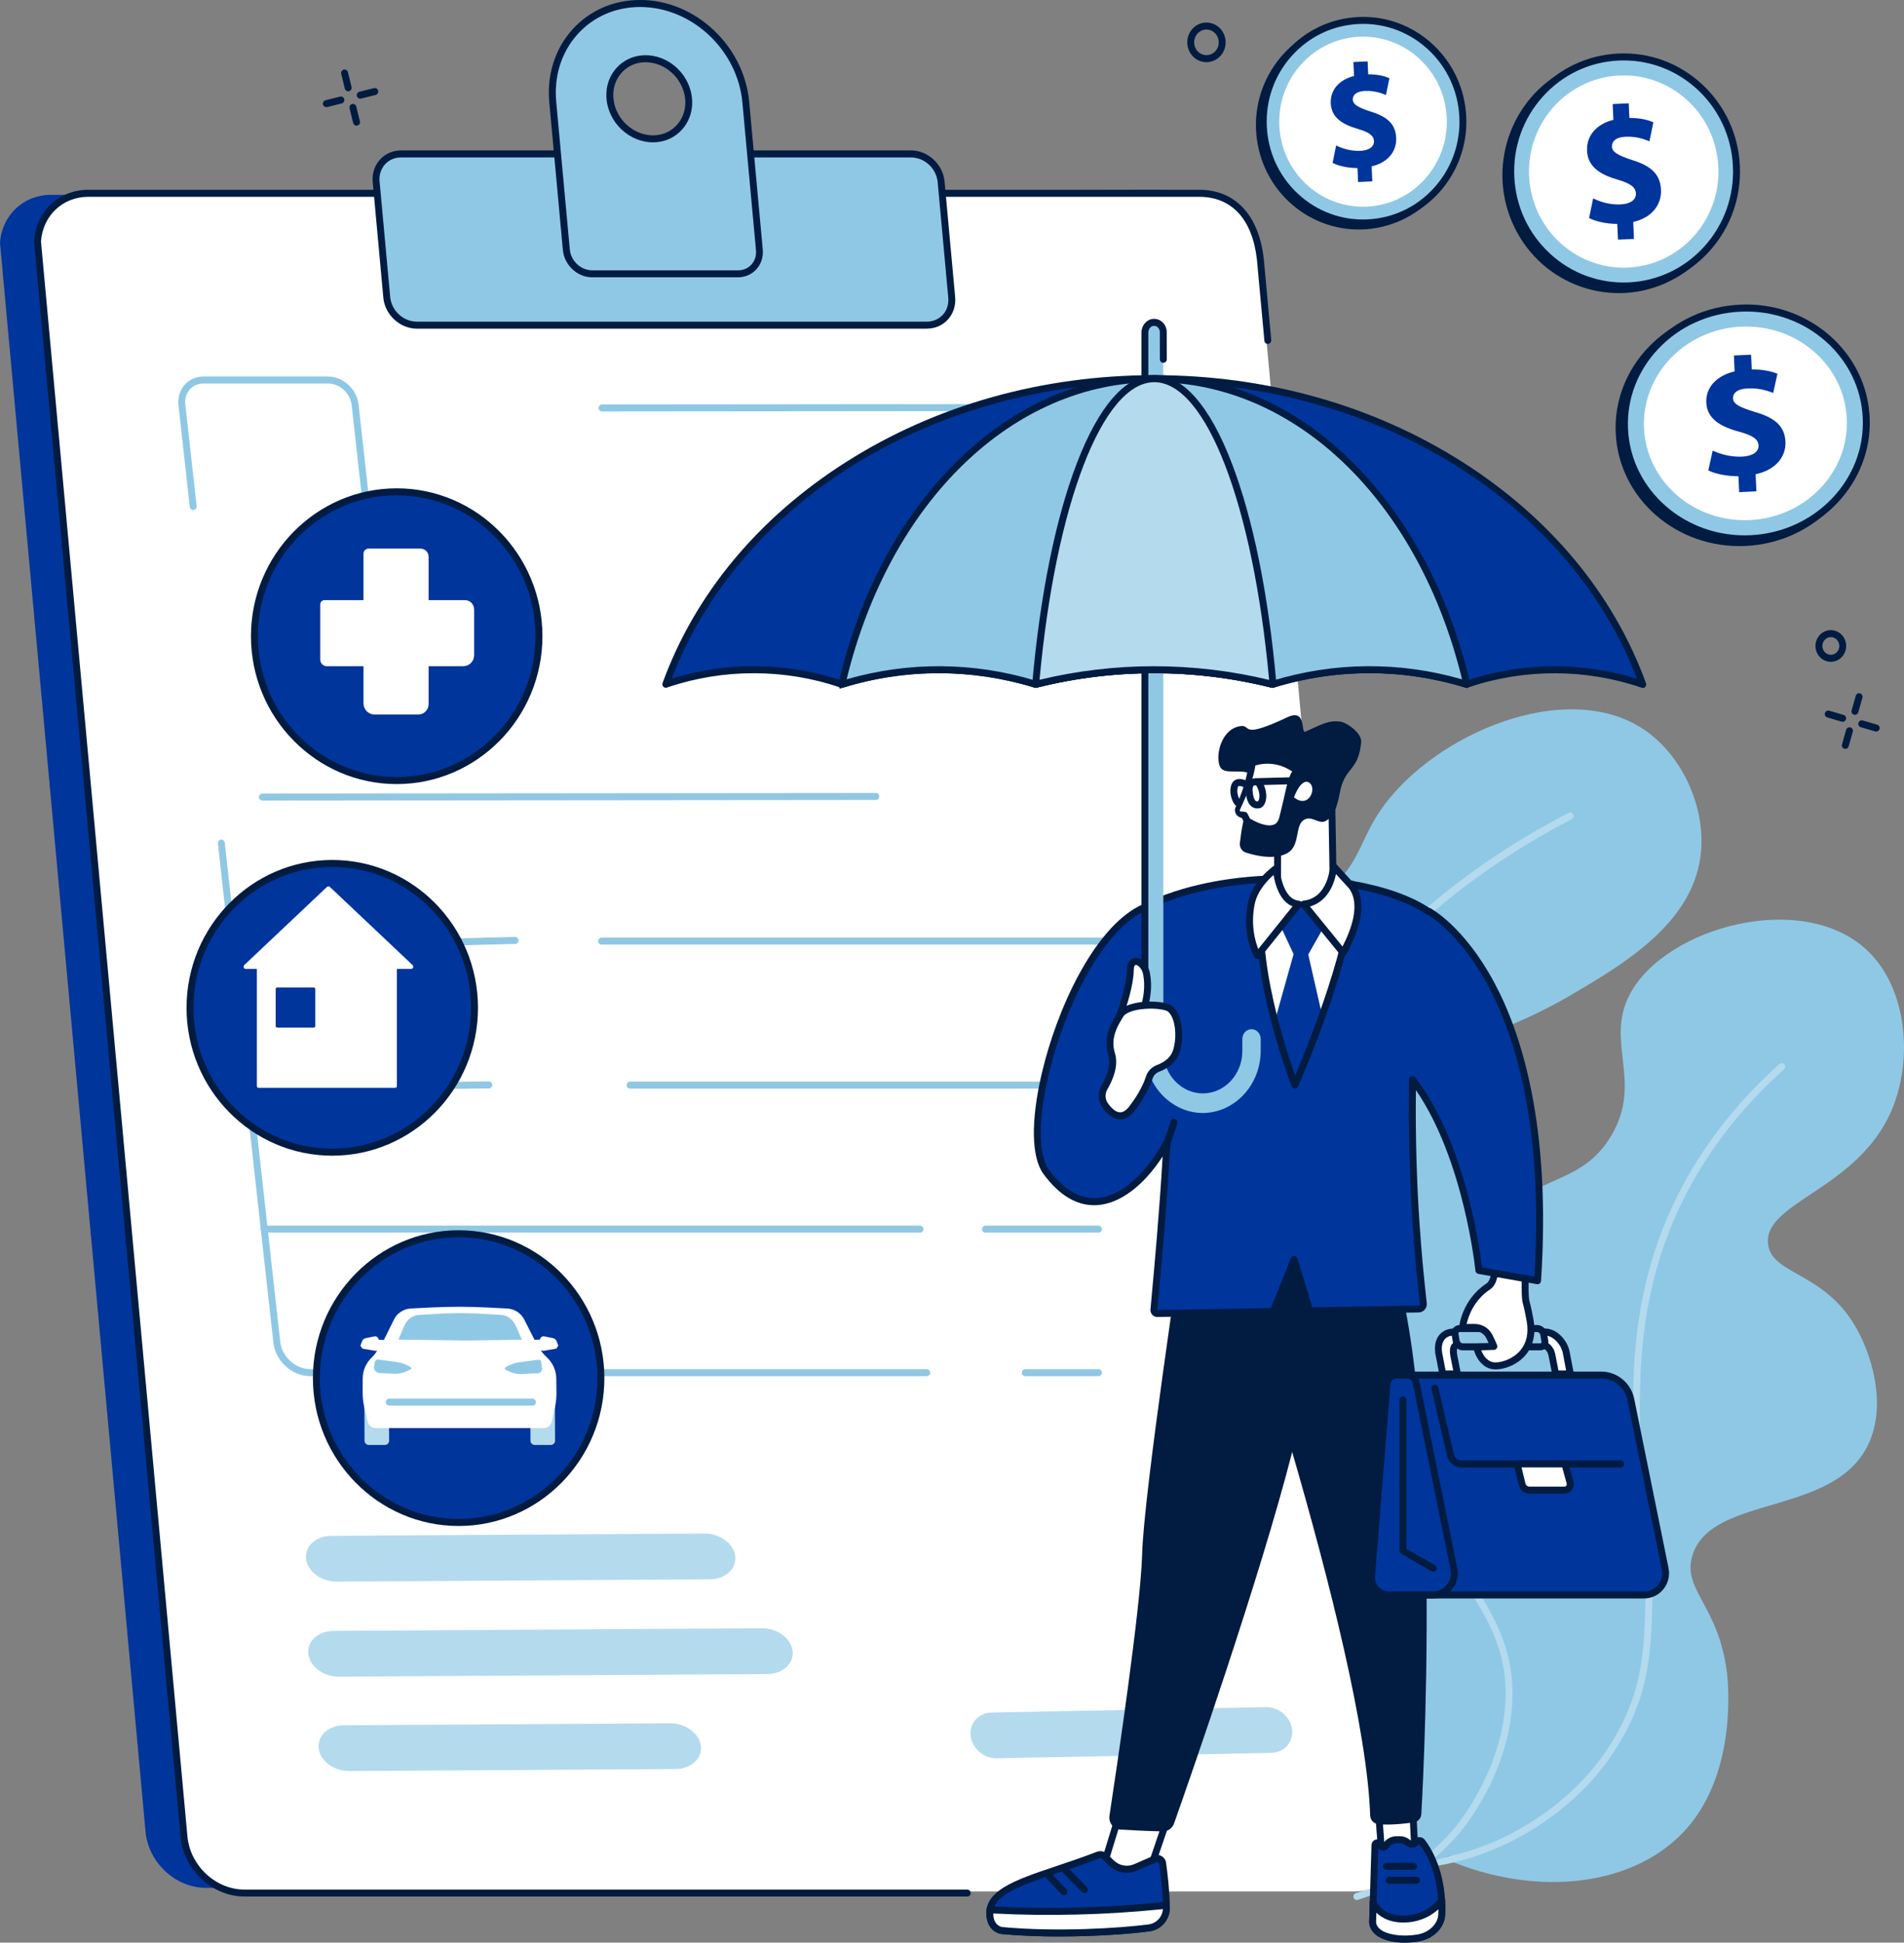 <svg width="198" height="202" viewBox="0 0 198 202" fill="none" xmlns="http://www.w3.org/2000/svg">
<rect x="0" y="0" width="198" height="202" fill="#808080" stroke="none"/>
<g clip-path="url(#clip0_3572_117031)">
<path d="M150.315 193.305C160.035 197.481 170.257 196.07 175.474 190.051C180.732 183.987 179.679 174.663 179.588 173.927C178.698 166.856 174.895 165.324 176.001 161.735C177.973 155.327 190.842 157.765 194.345 150.067C196.212 145.968 194.637 140.716 192.826 137.729C189.489 132.222 184.217 132.526 183.86 129.345C183.37 124.974 193.249 123.702 196.748 115.363C198.917 110.198 198.35 103.003 194.393 99.036C187.785 92.411 173.244 96.309 169.498 103.37C166.865 108.336 170.872 112.42 167.593 118.034C164.383 123.529 159.144 122.009 157.325 126.47C154.655 133.019 164.649 139.451 161.959 146.969C160.389 151.359 156.509 150.487 155.009 154.756C152.544 161.769 161.882 167.344 161.835 176.27C161.811 180.593 159.58 186.411 150.318 193.305H150.315Z" fill="#8FC8E5"/>
<path d="M148.094 194.214C147.915 194.214 147.762 194.081 147.738 193.896C147.714 193.697 147.853 193.515 148.049 193.491C151.833 193.01 155.387 191.781 158.615 189.843C163.251 187.061 166.679 183.406 168.806 178.987C171.018 174.388 171.07 170.427 171.154 163.871C171.214 159.306 170.829 156.737 170.455 154.253C170.087 151.803 169.74 149.489 169.814 145.489C169.876 142.197 169.991 136.065 172.387 129.186C174.792 122.287 179.169 115.877 185.047 110.644C185.196 110.513 185.423 110.528 185.555 110.678C185.686 110.829 185.67 111.059 185.521 111.193C179.737 116.343 175.429 122.649 173.064 129.429C170.704 136.196 170.592 142.25 170.532 145.504C170.458 149.44 170.8 151.725 171.164 154.144C171.542 156.657 171.932 159.255 171.872 163.878C171.786 170.539 171.733 174.56 169.45 179.307C167.26 183.858 163.737 187.614 158.979 190.472C155.664 192.461 152.017 193.721 148.135 194.214C148.121 194.214 148.104 194.217 148.09 194.217L148.094 194.214Z" fill="#B4DAEE"/>
<path d="M147.616 193.824C149.779 193.387 156.27 191.768 160.966 185.726C161.794 184.66 167.724 177.031 165.278 170.365C163.213 164.739 156.995 164.744 156.78 160.827C156.505 155.81 166.58 153.674 166.425 147.676C166.346 144.611 163.634 142.106 162.734 141.275C160.533 139.24 167.638 141.416 163.696 139.267C163.017 138.895 163.103 136.508 163.696 134.41C164.132 132.871 152.611 130.795 155.559 127.796C155.827 127.522 157.675 125.589 157.649 122.886C157.625 120.375 155.995 118.588 154.619 117.121C150.773 113.02 147.398 113.122 147.297 111.626C147.144 109.353 154.875 108.479 163.51 103.385C168.835 100.245 175.879 96.088 176.831 89.097C177.494 84.233 175.098 78.794 171.19 76.023C163.522 70.589 150.435 75.722 144.459 83.058C141.238 87.014 141.898 89.386 137.935 92.788C132.313 97.618 128.416 95.054 124.578 98.973C119.394 104.266 119.501 116.089 124.441 122.779C127.629 127.097 131.619 127.631 131.473 130.258C131.236 134.537 120.569 134.903 119.544 140.335C118.743 144.587 124.374 149.15 125.47 150.039C131.09 154.591 136.52 153.81 136.941 156.248C137.456 159.229 129.393 160.745 128.965 165.344C128.548 169.817 135.599 174.583 141.728 178.726C147.372 182.54 129.498 186.693 129.948 189.772C130.345 192.484 149.497 192.057 147.613 193.822L147.616 193.824Z" fill="#8FC8E5"/>
<path d="M141.099 197.571C140.945 197.571 140.804 197.471 140.756 197.314C140.699 197.122 140.804 196.918 140.993 196.857C143.726 196 147.692 194.174 151.052 190.335C151.253 190.104 155.995 184.614 156.524 177.341C156.976 171.115 154.114 167.118 150.15 161.585C148.231 158.904 146.055 155.868 143.932 152.088C141.149 147.132 132.679 132.055 134.294 118.148C135.23 110.091 139.562 102.464 147.173 95.483C151.574 91.445 157.088 87.654 163.117 84.525C163.294 84.432 163.51 84.505 163.601 84.682C163.692 84.862 163.622 85.081 163.445 85.173C155.573 89.26 137.049 100.665 135.01 118.233C133.423 131.902 141.805 146.823 144.557 151.726C146.661 155.473 148.824 158.493 150.734 161.157C154.633 166.601 157.713 170.902 157.242 177.395C156.703 184.784 152.113 190.223 151.591 190.818C148.121 194.783 144.028 196.668 141.206 197.552C141.17 197.561 141.134 197.569 141.101 197.569L141.099 197.571Z" fill="#B4DAEE"/>
<path d="M21.423 196.304H136.908C140.084 196.304 142.42 193.684 142.123 190.45L127.105 26.663C126.619 22.277 124.314 19.762 120.727 19.762L5.287 20.264C2.432 20.264 0.191 22.382 0 25.262L15.133 190.45C15.43 193.682 18.244 196.304 21.42 196.304H21.423Z" fill="#00359C"/>
<path d="M25.266 196.68H140.768C143.944 196.68 146.28 194.055 145.983 190.818L130.913 26.823C130.427 22.43 128.12 19.934 124.534 19.934H9.03C6.175 19.934 3.937 22.056 3.743 24.943L18.974 190.821C19.271 194.057 22.088 196.682 25.266 196.682V196.68Z" fill="white"/>
<path d="M100.587 197.207H25.427C22.074 197.207 19.091 194.429 18.778 191.015L3.544 25.14C3.544 25.12 3.544 25.101 3.544 25.081C3.75 21.983 6.124 19.734 9.188 19.734H124.69C128.462 19.734 130.917 22.364 131.425 26.949L132.198 35.362C132.217 35.564 132.071 35.741 131.875 35.758C131.678 35.778 131.501 35.63 131.485 35.431L130.712 27.024C130.242 22.796 128.105 20.465 124.69 20.465H9.188C6.522 20.465 4.454 22.415 4.262 25.106L19.491 190.954C19.771 194.004 22.433 196.486 25.424 196.486H100.584C100.783 196.486 100.943 196.648 100.943 196.85C100.943 197.051 100.783 197.214 100.584 197.214L100.587 197.207Z" fill="#021B40"/>
<path d="M43.343 33.81H96.377C97.954 33.81 99.115 32.514 98.969 30.916L97.866 18.898C97.72 17.301 96.32 16.004 94.742 16.004H41.709C40.131 16.004 38.971 17.301 39.117 18.898L40.22 30.916C40.366 32.514 41.766 33.81 43.343 33.81Z" fill="#8FC8E5"/>
<path d="M96.377 34.175H43.343C41.587 34.175 40.026 32.728 39.863 30.951L38.76 18.933C38.679 18.054 38.944 17.229 39.504 16.605C40.062 15.983 40.847 15.641 41.711 15.641H94.745C96.501 15.641 98.062 17.088 98.225 18.865L99.328 30.883C99.409 31.762 99.144 32.587 98.584 33.211C98.026 33.833 97.241 34.175 96.377 34.175ZM41.709 16.369C41.048 16.369 40.455 16.627 40.033 17.095C39.61 17.566 39.411 18.195 39.473 18.865L40.577 30.883C40.706 32.296 41.948 33.447 43.343 33.447H96.377C97.037 33.447 97.631 33.19 98.052 32.721C98.476 32.25 98.675 31.621 98.612 30.951L97.509 18.933C97.38 17.52 96.138 16.369 94.742 16.369H41.709Z" fill="#021B40"/>
<path d="M66.578 0.363C61.023 0.363 56.964 4.953 57.483 10.613L58.895 25.974C59.022 27.355 60.223 28.475 61.578 28.475H76.745C78.099 28.475 79.095 27.355 78.968 25.974L77.558 10.613C77.039 4.953 72.135 0.363 66.58 0.363H66.578ZM68.428 14.401C65.785 14.743 63.328 12.454 63.416 9.729C63.476 7.874 64.809 6.376 66.609 6.14C69.251 5.798 71.709 8.088 71.62 10.809C71.561 12.665 70.228 14.163 68.428 14.399V14.401Z" fill="#8FC8E5"/>
<path d="M76.742 28.836H61.576C60.041 28.836 58.677 27.566 58.534 26.005L57.122 10.644C56.858 7.779 57.71 5.091 59.52 3.075C61.303 1.091 63.809 -0.004 66.573 -0.004C72.288 -0.004 77.371 4.741 77.908 10.576L79.32 25.937C79.391 26.712 79.159 27.442 78.664 27.991C78.176 28.535 77.491 28.834 76.737 28.834L76.742 28.836ZM66.578 0.727C64.017 0.727 61.7 1.735 60.056 3.568C58.383 5.43 57.598 7.919 57.842 10.578L59.254 25.939C59.364 27.137 60.408 28.11 61.58 28.11H76.747C77.297 28.11 77.793 27.894 78.142 27.506C78.499 27.11 78.666 26.578 78.614 26.01L77.202 10.649C76.699 5.18 71.934 0.729 66.58 0.729L66.578 0.727ZM67.903 14.799C66.738 14.799 65.587 14.342 64.675 13.499C63.603 12.509 63.012 11.13 63.057 9.716C63.122 7.691 64.596 6.035 66.563 5.78C67.918 5.603 69.304 6.064 70.362 7.04C71.434 8.031 72.025 9.408 71.979 10.824C71.915 12.849 70.44 14.505 68.475 14.762C68.286 14.787 68.095 14.799 67.903 14.799ZM67.135 6.472C66.975 6.472 66.815 6.482 66.657 6.504C65.041 6.713 63.83 8.075 63.777 9.743C63.739 10.943 64.244 12.118 65.161 12.963C66.065 13.796 67.241 14.192 68.387 14.041C70.002 13.832 71.213 12.47 71.266 10.802C71.304 9.602 70.799 8.427 69.883 7.582C69.105 6.863 68.126 6.475 67.138 6.475L67.135 6.472Z" fill="#021B40"/>
<path d="M96.37 143.098H32.274C30.366 143.098 28.641 141.522 28.425 139.584L22.662 87.714C22.641 87.515 22.782 87.333 22.978 87.311C23.174 87.287 23.354 87.433 23.375 87.632L29.139 139.501C29.313 141.082 30.721 142.369 32.274 142.369H96.37C96.568 142.369 96.729 142.532 96.729 142.733C96.729 142.935 96.568 143.098 96.37 143.098Z" fill="#8FC8E5"/>
<path d="M114.231 143.1H106.62C106.422 143.1 106.261 142.937 106.261 142.735C106.261 142.534 106.422 142.371 106.62 142.371H114.231C114.43 142.371 114.59 142.534 114.59 142.735C114.59 142.937 114.43 143.1 114.231 143.1Z" fill="#8FC8E5"/>
<path d="M27.282 83.244C27.083 83.244 26.923 83.081 26.923 82.879C26.923 82.678 27.083 82.515 27.282 82.515L91.078 82.457C91.277 82.457 91.437 82.62 91.437 82.821C91.437 83.023 91.277 83.186 91.078 83.186L27.282 83.244Z" fill="#8FC8E5"/>
<path d="M62.609 42.783C62.411 42.783 62.251 42.62 62.251 42.419C62.251 42.217 62.411 42.054 62.609 42.054L126.406 41.996C126.605 41.996 126.765 42.159 126.765 42.36C126.765 42.562 126.605 42.725 126.406 42.725L62.609 42.783Z" fill="#8FC8E5"/>
<path d="M123.903 98.225H62.559C62.361 98.225 62.2 98.062 62.2 97.86C62.2 97.659 62.361 97.496 62.559 97.496H123.903C124.101 97.496 124.262 97.659 124.262 97.86C124.262 98.062 124.101 98.225 123.903 98.225Z" fill="#8FC8E5"/>
<path d="M24.22 98.895C24.027 98.895 23.866 98.737 23.861 98.54C23.857 98.339 24.012 98.171 24.211 98.166L53.556 97.426H53.565C53.759 97.426 53.919 97.584 53.924 97.78C53.929 97.982 53.773 98.149 53.575 98.154L24.23 98.895H24.22Z" fill="#8FC8E5"/>
<path d="M125.568 113.197H65.52C65.321 113.197 65.161 113.035 65.161 112.833C65.161 112.631 65.321 112.469 65.52 112.469H125.568C125.767 112.469 125.927 112.631 125.927 112.833C125.927 113.035 125.767 113.197 125.568 113.197Z" fill="#8FC8E5"/>
<path d="M26.068 113.484C25.872 113.484 25.712 113.323 25.709 113.124C25.709 112.923 25.865 112.758 26.063 112.755L50.827 112.449C51.019 112.449 51.189 112.607 51.191 112.809C51.191 113.01 51.035 113.175 50.837 113.178L26.073 113.484H26.068Z" fill="#8FC8E5"/>
<path d="M114.231 128.174H102.485C102.286 128.174 102.126 128.011 102.126 127.81C102.126 127.608 102.286 127.445 102.485 127.445H114.231C114.43 127.445 114.59 127.608 114.59 127.81C114.59 128.011 114.43 128.174 114.231 128.174Z" fill="#8FC8E5"/>
<path d="M95.671 128.174H27.476C27.277 128.174 27.116 128.011 27.116 127.81C27.116 127.608 27.277 127.445 27.476 127.445H95.668C95.867 127.445 96.028 127.608 96.028 127.81C96.028 128.011 95.867 128.174 95.668 128.174H95.671Z" fill="#8FC8E5"/>
<path d="M132.186 182.271L103.665 182.832C102.31 182.858 101.089 181.817 100.939 180.503C100.788 179.189 101.764 178.104 103.119 178.077L131.64 177.516C132.995 177.489 134.216 178.531 134.366 179.845C134.517 181.158 133.541 182.244 132.186 182.271Z" fill="#B4DAEE"/>
<path d="M73.822 164.22L35.029 164.461C33.418 164.47 31.985 163.414 31.829 162.098C31.673 160.784 32.851 159.711 34.462 159.701L73.255 159.461C74.866 159.451 76.299 160.508 76.455 161.824C76.611 163.137 75.433 164.211 73.822 164.22Z" fill="#B4DAEE"/>
<path d="M79.791 174.072L35.259 174.346C33.648 174.356 32.214 173.3 32.059 171.984C31.903 170.67 33.081 169.597 34.691 169.587L79.224 169.313C80.835 169.303 82.268 170.359 82.424 171.675C82.579 172.989 81.402 174.062 79.791 174.072Z" fill="#B4DAEE"/>
<path d="M70.251 183.951L36.338 184.16C34.727 184.169 33.294 183.113 33.138 181.797C32.983 180.483 34.16 179.41 35.771 179.4L69.684 179.191C71.295 179.182 72.728 180.238 72.884 181.554C73.04 182.868 71.862 183.941 70.251 183.951Z" fill="#B4DAEE"/>
<path d="M36.728 63.427H28.138C27.94 63.427 27.779 63.265 27.779 63.063C27.779 62.862 27.94 62.699 28.138 62.699H36.728C37.293 62.699 37.8 62.478 38.154 62.075C38.518 61.662 38.681 61.108 38.614 60.514L36.572 42.144C36.434 40.893 35.328 39.878 34.11 39.878H21.159C20.595 39.878 20.087 40.099 19.733 40.502C19.369 40.915 19.206 41.469 19.273 42.064L20.449 52.629C20.47 52.828 20.329 53.01 20.133 53.032C19.936 53.056 19.757 52.911 19.735 52.712L18.56 42.146C18.472 41.343 18.699 40.587 19.199 40.019C19.692 39.461 20.389 39.152 21.162 39.152H34.112C35.684 39.152 37.108 40.459 37.288 42.066L39.33 60.436C39.418 61.24 39.193 61.995 38.691 62.563C38.197 63.121 37.501 63.43 36.728 63.43V63.427Z" fill="#8FC8E5"/>
<path d="M143.23 23.687C149.043 22.61 152.896 16.955 151.834 11.056C150.772 5.158 145.198 1.25 139.385 2.327C133.571 3.404 129.719 9.059 130.781 14.957C131.843 20.856 137.416 24.764 143.23 23.687Z" fill="#021B40"/>
<path d="M142.194 23.176C147.922 22.925 152.366 18.01 152.119 12.198C151.872 6.386 147.028 1.877 141.299 2.128C135.57 2.379 131.127 7.294 131.374 13.106C131.621 18.918 136.465 23.427 142.194 23.176Z" fill="#8FC8E5"/>
<path d="M141.735 23.553C139.052 23.553 136.501 22.553 134.507 20.705C132.387 18.743 131.15 16.06 131.018 13.153C130.886 10.244 131.88 7.459 133.813 5.31C135.747 3.159 138.392 1.903 141.257 1.77C144.124 1.636 146.869 2.644 148.987 4.606C151.108 6.568 152.345 9.251 152.477 12.158C152.747 18.16 148.154 23.267 142.238 23.541C142.07 23.548 141.903 23.553 141.735 23.553ZM141.759 2.486C141.604 2.486 141.446 2.491 141.29 2.496C138.617 2.619 136.149 3.792 134.345 5.8C132.54 7.806 131.614 10.407 131.736 13.119C131.858 15.832 133.014 18.335 134.993 20.166C136.97 21.997 139.533 22.936 142.207 22.813C144.88 22.689 147.348 21.516 149.152 19.508C150.957 17.502 151.883 14.902 151.761 12.189C151.639 9.477 150.483 6.973 148.504 5.142C146.642 3.418 144.263 2.483 141.759 2.483V2.486Z" fill="#021B40"/>
<path d="M148.182 18.614C151.426 15.007 151.174 9.415 147.618 6.124C144.063 2.833 138.552 3.089 135.308 6.696C132.064 10.303 132.316 15.895 135.871 19.186C139.426 22.477 144.938 22.221 148.182 18.614Z" fill="white"/>
<path d="M141.23 18.927L141.166 17.475C140.153 17.475 139.162 17.247 138.576 16.936L138.947 15.127C139.596 15.45 140.498 15.729 141.477 15.683C142.336 15.644 142.908 15.28 142.879 14.668C142.853 14.088 142.355 13.743 141.223 13.413C139.586 12.937 138.452 12.225 138.387 10.742C138.327 9.396 139.213 8.299 140.809 7.903L140.744 6.451L142.221 6.383L142.281 7.728C143.293 7.728 143.98 7.91 144.487 8.131L144.128 9.877C143.729 9.726 143.02 9.408 141.936 9.457C140.957 9.503 140.661 9.945 140.68 10.372C140.704 10.877 141.245 11.174 142.546 11.604C144.368 12.162 145.129 12.968 145.191 14.345C145.253 15.705 144.356 16.912 142.637 17.298L142.707 18.857L141.23 18.925V18.927Z" fill="#00359C"/>
<path d="M181.527 56.77C188.678 56.438 194.226 50.639 193.918 43.817C193.611 36.996 187.564 31.735 180.413 32.067C173.261 32.399 167.713 38.198 168.021 45.02C168.329 51.841 174.375 57.102 181.527 56.77Z" fill="#021B40"/>
<path d="M182.047 56.012C188.986 55.69 194.369 50.063 194.07 43.444C193.772 36.824 187.905 31.72 180.966 32.042C174.027 32.364 168.644 37.991 168.943 44.61C169.241 51.23 175.108 56.335 182.047 56.012Z" fill="#8FC8E5"/>
<path d="M181.429 56.394C174.581 56.394 168.88 51.236 168.584 44.629C168.435 41.326 169.641 38.16 171.982 35.712C174.318 33.272 177.501 31.839 180.95 31.679C184.394 31.519 187.697 32.65 190.243 34.865C192.794 37.084 194.281 40.127 194.431 43.429C194.738 50.238 189.19 56.046 182.065 56.377C181.852 56.386 181.642 56.391 181.431 56.391L181.429 56.394ZM181.591 32.395C181.388 32.395 181.187 32.4 180.981 32.41C177.716 32.56 174.703 33.915 172.497 36.222C170.295 38.524 169.16 41.496 169.299 44.597C169.589 51.005 175.302 55.966 182.029 55.653C188.759 55.34 194.001 49.874 193.711 43.466C193.572 40.365 192.172 37.509 189.774 35.421C187.52 33.459 184.633 32.395 181.591 32.395Z" fill="#021B40"/>
<path d="M181.96 54.081C187.783 53.811 192.301 49.089 192.05 43.535C191.8 37.981 186.876 33.697 181.053 33.968C175.23 34.238 170.713 38.96 170.963 44.514C171.214 50.068 176.137 54.352 181.96 54.081Z" fill="white"/>
<path d="M180.859 51.175L180.785 49.522C179.559 49.527 178.36 49.269 177.65 48.917L178.104 46.856C178.889 47.22 179.981 47.535 181.168 47.48C182.209 47.431 182.903 47.016 182.872 46.319C182.843 45.658 182.24 45.267 180.869 44.894C178.887 44.357 177.516 43.548 177.441 41.861C177.372 40.328 178.449 39.075 180.385 38.619L180.311 36.965L182.099 36.883L182.168 38.415C183.394 38.41 184.224 38.617 184.839 38.867L184.399 40.858C183.915 40.688 183.059 40.326 181.745 40.389C180.557 40.445 180.199 40.95 180.22 41.436C180.246 42.011 180.902 42.346 182.477 42.832C184.681 43.463 185.6 44.379 185.672 45.945C185.741 47.494 184.652 48.871 182.57 49.315L182.649 51.09L180.861 51.173L180.859 51.175Z" fill="#00359C"/>
<path d="M173.665 29.224C179.665 26.24 182.143 18.886 179.202 12.799C176.26 6.712 169.012 4.197 163.013 7.182C157.013 10.166 154.535 17.52 157.476 23.607C160.418 29.694 167.666 32.209 173.665 29.224Z" fill="#021B40"/>
<path d="M179.547 22.721C182.21 16.724 179.576 9.671 173.665 6.97C167.754 4.268 160.803 6.94 158.14 12.937C155.477 18.935 158.11 25.987 164.022 28.689C169.933 31.39 176.884 28.719 179.547 22.721Z" fill="#8FC8E5"/>
<path d="M168.83 30.103C165.807 30.103 162.935 28.976 160.69 26.895C158.304 24.686 156.907 21.665 156.761 18.389C156.612 15.113 157.732 11.976 159.91 9.555C162.088 7.134 165.065 5.716 168.294 5.568C171.52 5.417 174.615 6.551 177.001 8.764C179.387 10.973 180.785 13.994 180.931 17.27C181.079 20.545 179.959 23.683 177.781 26.104C175.603 28.524 172.626 29.943 169.397 30.091C169.208 30.1 169.019 30.103 168.83 30.103ZM168.857 6.284C168.679 6.284 168.502 6.289 168.323 6.296C165.286 6.437 162.485 7.77 160.437 10.048C158.388 12.326 157.335 15.278 157.474 18.358C157.613 21.439 158.927 24.28 161.172 26.358C163.416 28.437 166.324 29.498 169.361 29.365C172.399 29.224 175.199 27.891 177.248 25.613C179.296 23.335 180.349 20.383 180.21 17.304C180.072 14.222 178.758 11.381 176.513 9.303C174.399 7.345 171.697 6.284 168.854 6.284H168.857Z" fill="#021B40"/>
<path d="M177.15 23.225C180.083 18.575 178.746 12.394 174.164 9.419C169.581 6.443 163.489 7.8 160.556 12.449C157.623 17.098 158.961 23.279 163.543 26.255C168.125 29.23 174.218 27.874 177.15 23.225Z" fill="white"/>
<path d="M168.258 24.923L168.184 23.282C167.04 23.282 165.92 23.024 165.254 22.672L165.673 20.628C166.406 20.992 167.428 21.307 168.533 21.256C169.505 21.21 170.151 20.8 170.12 20.11C170.091 19.455 169.527 19.064 168.246 18.69C166.396 18.153 165.113 17.347 165.039 15.671C164.97 14.151 165.972 12.911 167.779 12.461L167.705 10.82L169.373 10.742L169.443 12.262C170.587 12.262 171.362 12.466 171.937 12.719L171.53 14.693C171.077 14.523 170.278 14.164 169.05 14.219C167.945 14.27 167.607 14.771 167.629 15.254C167.655 15.825 168.268 16.16 169.74 16.645C171.798 17.277 172.659 18.19 172.729 19.744C172.798 21.281 171.783 22.643 169.842 23.08L169.921 24.843L168.253 24.921L168.258 24.923Z" fill="#00359C"/>
<path d="M36.206 9.495C36.046 9.495 35.898 9.383 35.857 9.218L35.484 7.683C35.436 7.489 35.553 7.29 35.747 7.241C35.941 7.193 36.135 7.312 36.182 7.508L36.556 9.043C36.604 9.237 36.486 9.436 36.292 9.485C36.264 9.492 36.235 9.495 36.206 9.495Z" fill="#021B40"/>
<path d="M37.075 13.069C36.915 13.069 36.766 12.957 36.726 12.792L36.352 11.258C36.304 11.063 36.422 10.864 36.615 10.816C36.809 10.767 37.003 10.886 37.051 11.083L37.425 12.617C37.472 12.812 37.355 13.011 37.161 13.059C37.133 13.066 37.104 13.069 37.075 13.069Z" fill="#021B40"/>
<path d="M33.937 11.144C33.777 11.144 33.629 11.032 33.588 10.867C33.54 10.672 33.657 10.473 33.851 10.425L35.364 10.046C35.558 9.997 35.751 10.116 35.799 10.313C35.847 10.507 35.73 10.707 35.536 10.755L34.023 11.134C33.995 11.141 33.966 11.144 33.937 11.144Z" fill="#021B40"/>
<path d="M37.461 10.261C37.3 10.261 37.152 10.149 37.111 9.984C37.063 9.79 37.18 9.591 37.374 9.542L38.887 9.163C39.081 9.115 39.275 9.234 39.322 9.43C39.37 9.625 39.253 9.824 39.059 9.872L37.547 10.251C37.518 10.258 37.489 10.261 37.461 10.261Z" fill="#021B40"/>
<path d="M192.897 74.334C192.864 74.334 192.83 74.329 192.799 74.32C192.608 74.264 192.498 74.062 192.553 73.868L192.984 72.35C193.039 72.156 193.237 72.044 193.429 72.1C193.62 72.156 193.73 72.358 193.675 72.552L193.244 74.07C193.199 74.23 193.055 74.334 192.9 74.334H192.897Z" fill="#021B40"/>
<path d="M191.897 77.873C191.863 77.873 191.83 77.868 191.799 77.859C191.607 77.803 191.497 77.601 191.552 77.407L191.983 75.889C192.038 75.695 192.237 75.584 192.428 75.639C192.62 75.695 192.73 75.897 192.675 76.091L192.244 77.609C192.198 77.769 192.055 77.873 191.899 77.873H191.897Z" fill="#021B40"/>
<path d="M191.617 75.055C191.584 75.055 191.55 75.05 191.519 75.04L190.023 74.603C189.832 74.547 189.722 74.346 189.777 74.151C189.832 73.957 190.03 73.845 190.222 73.901L191.718 74.338C191.909 74.394 192.019 74.596 191.964 74.79C191.919 74.95 191.775 75.055 191.62 75.055H191.617Z" fill="#021B40"/>
<path d="M195.104 76.07C195.071 76.07 195.037 76.065 195.006 76.056L193.51 75.618C193.319 75.563 193.209 75.361 193.264 75.167C193.319 74.973 193.517 74.861 193.709 74.917L195.205 75.354C195.396 75.41 195.506 75.611 195.451 75.805C195.406 75.966 195.262 76.07 195.107 76.07H195.104Z" fill="#021B40"/>
<path d="M190.392 68.816C190.198 68.816 190.006 68.78 189.82 68.707C189.418 68.549 189.099 68.236 188.927 67.83C188.575 67.002 188.941 66.029 189.743 65.665C190.131 65.487 190.564 65.478 190.959 65.633C191.361 65.791 191.677 66.104 191.852 66.51C192.203 67.338 191.837 68.311 191.036 68.675C190.83 68.77 190.609 68.816 190.389 68.816H190.392ZM190.04 66.327C189.592 66.531 189.389 67.075 189.588 67.541C189.683 67.767 189.858 67.94 190.081 68.027C190.296 68.112 190.533 68.107 190.744 68.01C191.191 67.806 191.395 67.262 191.196 66.796C191.1 66.57 190.925 66.398 190.703 66.31C190.487 66.225 190.25 66.23 190.04 66.327Z" fill="#021B40"/>
<path d="M125.461 6.464C125.219 6.464 124.98 6.418 124.748 6.328C124.245 6.129 123.848 5.74 123.632 5.23C123.192 4.193 123.649 2.977 124.654 2.52C125.14 2.299 125.679 2.285 126.174 2.482C126.677 2.681 127.074 3.069 127.289 3.579C127.73 4.616 127.272 5.833 126.267 6.289C126.009 6.406 125.736 6.466 125.461 6.466V6.464ZM124.949 3.183C124.3 3.48 124.006 4.266 124.293 4.941C124.432 5.269 124.688 5.519 125.008 5.648C125.324 5.772 125.667 5.762 125.973 5.624C126.621 5.327 126.916 4.541 126.629 3.866C126.49 3.538 126.234 3.288 125.913 3.159C125.6 3.035 125.255 3.045 124.949 3.183Z" fill="#021B40"/>
<path d="M122.897 184.687L119.42 194.937L114.562 194.682L118.032 183.352L122.897 184.687Z" fill="white"/>
<path d="M119.42 195.3C119.42 195.3 119.408 195.3 119.401 195.3L114.542 195.045C114.432 195.04 114.329 194.982 114.267 194.89C114.205 194.797 114.186 194.681 114.219 194.574L117.69 183.244C117.747 183.057 117.941 182.95 118.125 183.001L122.993 184.337C123.089 184.363 123.17 184.429 123.216 184.519C123.261 184.608 123.271 184.713 123.237 184.808L119.757 195.055C119.707 195.203 119.571 195.3 119.418 195.3H119.42ZM115.04 194.343L119.169 194.559L122.433 184.939L118.271 183.797L115.04 194.343Z" fill="#021B40"/>
<path d="M120.908 193.752C121.05 194.774 121.279 196.668 121.296 198.368C121.308 199.434 120.523 200.335 119.487 200.471C116.555 200.854 109.902 201.274 104.236 200.75C103.849 200.713 103.162 200.424 102.97 199.436C102.329 196.117 107.987 195.303 114.19 192.897C114.434 192.802 114.707 192.858 114.894 193.043L115.562 193.703C116.232 194.364 117.223 194.553 118.082 194.179L120.116 193.293C120.463 193.142 120.853 193.368 120.906 193.749L120.908 193.752Z" fill="#00359C"/>
<path d="M110.138 201.361C108.169 201.361 106.132 201.291 104.203 201.111C103.605 201.055 102.829 200.601 102.619 199.506C102.066 196.65 105.515 195.494 109.882 194.033C111.227 193.583 112.618 193.117 114.061 192.556C114.435 192.413 114.861 192.5 115.145 192.782L115.813 193.442C116.38 194.003 117.216 194.161 117.941 193.846L119.975 192.959C120.243 192.843 120.542 192.86 120.796 193.005C121.052 193.151 121.222 193.404 121.263 193.7C121.401 194.698 121.636 196.633 121.655 198.362C121.67 199.608 120.755 200.669 119.532 200.829C117.515 201.094 113.953 201.359 110.138 201.359V201.361ZM114.43 193.217C114.391 193.217 114.356 193.224 114.317 193.238C112.857 193.807 111.457 194.273 110.105 194.727C105.917 196.128 102.891 197.143 103.32 199.367C103.495 200.271 104.138 200.375 104.265 200.387C109.873 200.907 116.411 200.506 119.437 200.11C120.301 199.996 120.944 199.251 120.935 198.372C120.916 196.682 120.686 194.783 120.549 193.802C120.537 193.707 120.475 193.661 120.442 193.639C120.408 193.62 120.339 193.593 120.255 193.629L118.221 194.516C117.228 194.948 116.086 194.732 115.31 193.967L114.643 193.306C114.585 193.248 114.506 193.219 114.427 193.219L114.43 193.217Z" fill="#021B40"/>
<path d="M121.294 198.11C121.294 198.11 121.296 198.283 121.299 198.365C121.311 199.431 120.526 200.332 119.489 200.468C116.558 200.852 109.904 201.272 104.239 200.747C103.851 200.711 103.165 200.422 102.973 199.434C102.916 199.13 102.952 198.584 102.952 198.584L103.354 198.603C109.078 198.892 114.818 198.751 120.523 198.183L121.296 198.105L121.294 198.11Z" fill="white"/>
<path d="M110.139 201.361C108.169 201.361 106.132 201.291 104.203 201.111C103.605 201.055 102.829 200.601 102.619 199.506C102.554 199.166 102.585 198.624 102.59 198.564C102.602 198.365 102.77 198.216 102.966 198.224L103.368 198.243C109.057 198.53 114.815 198.389 120.485 197.826L121.258 197.748C121.359 197.738 121.457 197.77 121.531 197.838C121.605 197.906 121.651 198 121.651 198.102L121.655 198.362C121.67 199.608 120.755 200.669 119.532 200.832C117.515 201.096 113.954 201.361 110.139 201.361ZM103.296 198.969C103.296 199.112 103.303 199.263 103.322 199.365C103.497 200.268 104.141 200.373 104.268 200.385C109.875 200.905 116.414 200.504 119.439 200.108C120.255 200.001 120.875 199.326 120.933 198.513L120.554 198.552C114.849 199.12 109.054 199.261 103.332 198.972H103.296V198.969Z" fill="#021B40"/>
<path d="M112.769 196.845C112.676 196.845 112.585 196.808 112.515 196.738L110.34 194.516C110.201 194.373 110.201 194.142 110.34 194.001C110.481 193.858 110.708 193.86 110.847 194.001L113.023 196.223C113.161 196.366 113.161 196.597 113.023 196.738C112.953 196.808 112.86 196.845 112.769 196.845Z" fill="#021B40"/>
<path d="M110.631 197.074C110.538 197.074 110.442 197.035 110.373 196.962L108.633 195.119C108.497 194.974 108.501 194.743 108.645 194.604C108.789 194.466 109.016 194.471 109.152 194.617L110.892 196.46C111.029 196.605 111.024 196.836 110.88 196.974C110.811 197.042 110.722 197.076 110.631 197.076V197.074Z" fill="#021B40"/>
<path d="M143.174 185.898L143.832 194.681H147.257L146.804 186.129L143.174 185.898Z" fill="white"/>
<path d="M147.257 195.047H143.832C143.645 195.047 143.487 194.902 143.473 194.71L142.815 185.927C142.807 185.823 142.843 185.718 142.918 185.643C142.992 185.568 143.092 185.529 143.195 185.536L146.826 185.769C147.008 185.781 147.151 185.929 147.161 186.114L147.613 194.666C147.618 194.766 147.582 194.863 147.515 194.936C147.448 195.009 147.352 195.05 147.254 195.05L147.257 195.047ZM144.164 194.319H146.879L146.462 186.476L143.561 186.291L144.162 194.321L144.164 194.319Z" fill="#021B40"/>
<path d="M147.439 201.524C148.999 201.262 149.877 200.12 149.925 199.134C150.069 196.208 149.31 193.428 147.891 191.539C147.735 191.332 147.427 191.349 147.29 191.57L147.252 191.604C147.008 191.833 146.642 191.816 146.39 191.597C146.182 191.417 145.914 191.311 145.629 191.306L145.232 191.301C144.787 191.294 144.346 191.549 144.114 191.927C144.007 192.102 143.755 192.114 143.621 191.959L143.396 191.702C143.243 191.551 142.989 191.658 142.982 191.874L142.738 199.88C142.858 201.446 145.397 201.869 147.439 201.526V201.524Z" fill="#00359C"/>
<path d="M146.079 201.997C144.992 201.997 143.841 201.788 143.095 201.195C142.666 200.855 142.42 200.409 142.381 199.903V199.884L142.623 191.859C142.63 191.616 142.779 191.4 142.999 191.31C143.224 191.218 143.47 191.266 143.645 191.436L143.664 191.456L143.848 191.669C144.155 191.218 144.681 190.934 145.215 190.934H145.237L145.634 190.938C145.995 190.943 146.347 191.079 146.622 191.317C146.744 191.424 146.902 191.429 147.008 191.332L147.015 191.325C147.144 191.147 147.348 191.038 147.568 191.028C147.807 191.021 148.032 191.125 148.173 191.315C149.659 193.291 150.428 196.147 150.282 199.148C150.227 200.282 149.253 201.584 147.496 201.878C147.07 201.95 146.582 201.994 146.077 201.994L146.079 201.997ZM143.099 199.865C143.126 200.161 143.269 200.409 143.537 200.62C144.263 201.195 145.842 201.419 147.381 201.159C148.748 200.928 149.528 199.933 149.566 199.112C149.705 196.278 148.989 193.597 147.604 191.757L147.577 191.798L147.491 191.871C147.118 192.218 146.555 192.218 146.156 191.871C146.007 191.742 145.818 191.669 145.622 191.667L145.225 191.662C144.911 191.667 144.586 191.839 144.416 192.116C144.306 192.296 144.124 192.408 143.913 192.425C143.7 192.444 143.489 192.357 143.348 192.196L143.329 192.174L143.095 199.865H143.099Z" fill="#021B40"/>
<path d="M142.805 197.738C142.851 197.913 142.922 198.08 143.025 198.229C143.377 198.729 144.334 199.705 146.383 199.535C148.808 199.333 149.92 197.609 149.92 197.609C149.949 198.11 149.952 198.62 149.928 199.134C149.88 200.118 149.001 201.261 147.441 201.524C145.399 201.866 142.86 201.446 142.74 199.877L142.805 197.736V197.738Z" fill="white"/>
<path d="M146.079 201.997C144.992 201.997 143.841 201.788 143.095 201.196C142.666 200.856 142.42 200.409 142.381 199.904C142.381 199.892 142.381 199.877 142.381 199.865L142.446 197.723C142.451 197.541 142.587 197.393 142.764 197.371C142.941 197.354 143.107 197.466 143.152 197.643C143.188 197.784 143.243 197.908 143.317 198.012C143.667 198.51 144.526 199.324 146.352 199.168C148.578 198.984 149.607 197.422 149.616 197.408C149.7 197.277 149.861 197.213 150.009 197.255C150.16 197.296 150.265 197.427 150.275 197.585C150.306 198.102 150.308 198.629 150.282 199.151C150.227 200.285 149.253 201.587 147.496 201.881C147.07 201.953 146.579 201.997 146.077 201.997H146.079ZM143.099 199.865C143.126 200.161 143.269 200.409 143.537 200.62C144.263 201.196 145.842 201.419 147.381 201.159C148.748 200.929 149.528 199.933 149.566 199.112C149.576 198.918 149.58 198.721 149.583 198.525C148.982 199.078 147.941 199.766 146.412 199.892C144.705 200.033 143.681 199.416 143.13 198.891L143.102 199.865H143.099Z" fill="#021B40"/>
<path d="M147.293 195.881H144.476C144.277 195.881 144.117 195.718 144.117 195.517C144.117 195.315 144.277 195.152 144.476 195.152H147.293C147.491 195.152 147.652 195.315 147.652 195.517C147.652 195.718 147.491 195.881 147.293 195.881Z" fill="#021B40"/>
<path d="M147.001 194.432H144.184C143.985 194.432 143.825 194.269 143.825 194.067C143.825 193.866 143.985 193.703 144.184 193.703H147.001C147.199 193.703 147.36 193.866 147.36 194.067C147.36 194.269 147.199 194.432 147.001 194.432Z" fill="#021B40"/>
<path d="M116.517 190.243C115.792 190.199 115.263 189.531 115.375 188.805C116.122 183.908 118.633 167.065 118.769 161.67C118.929 155.33 122.957 128.782 122.957 128.782L127.349 128.466C127.059 127.602 126.899 127.128 126.899 127.128L142.889 126.184C150.306 138.526 148.157 182.378 147.807 188.633C147.783 189.072 147.455 189.429 147.027 189.493C145.088 189.772 143.94 189.752 143.284 189.67C142.839 189.614 142.501 189.242 142.487 188.788C142.185 179.835 138.227 164.244 134.376 150.981C131.044 164.047 123.659 185.173 122.093 189.607C121.916 190.112 121.44 190.442 120.911 190.432C119.43 190.408 117.692 190.313 116.519 190.243H116.517Z" fill="#021B40"/>
<path d="M147.455 165.853H170.982C172.394 165.853 173.452 164.536 173.167 163.133L169.598 145.531C169.299 144.049 168.014 142.988 166.525 142.988H146.347L147.46 165.853H147.455Z" fill="#00359C"/>
<path d="M170.982 166.216H147.455C147.264 166.216 147.106 166.063 147.096 165.869L145.983 143.005C145.979 142.905 146.014 142.808 146.081 142.735C146.148 142.662 146.244 142.621 146.342 142.621H166.52C168.172 142.621 169.613 143.813 169.945 145.455L173.514 163.057C173.672 163.834 173.478 164.631 172.985 165.245C172.492 165.859 171.759 166.211 170.979 166.211L170.982 166.216ZM147.797 165.488H170.982C171.546 165.488 172.075 165.233 172.432 164.788C172.789 164.344 172.927 163.769 172.815 163.208L169.246 145.605C168.981 144.301 167.837 143.354 166.523 143.354H146.72L147.797 165.49V165.488Z" fill="#021B40"/>
<path d="M144.444 165.851H149.011C150.423 165.851 151.481 164.535 151.196 163.131L147.264 143.742C147.175 143.3 146.792 142.984 146.349 142.984H145.174C144.689 142.984 144.282 143.363 144.243 143.856L142.635 163.855C142.549 164.928 143.384 165.849 144.447 165.849L144.444 165.851Z" fill="#00359C"/>
<path d="M149.008 166.218H144.442C143.837 166.218 143.253 165.958 142.843 165.506C142.432 165.055 142.226 164.443 142.274 163.831L143.882 143.832C143.937 143.157 144.502 142.625 145.172 142.625H146.347C146.957 142.625 147.491 143.067 147.613 143.674L151.545 163.063C151.703 163.841 151.51 164.637 151.016 165.251C150.523 165.866 149.791 166.218 149.011 166.218H149.008ZM145.172 143.353C144.875 143.353 144.622 143.589 144.598 143.89L142.989 163.889C142.956 164.307 143.092 164.705 143.37 165.011C143.65 165.319 144.03 165.487 144.442 165.487H149.008C149.573 165.487 150.102 165.232 150.459 164.788C150.815 164.343 150.954 163.768 150.842 163.207L146.91 143.817C146.854 143.548 146.618 143.351 146.345 143.351H145.17L145.172 143.353Z" fill="#021B40"/>
<path d="M168.548 152.595H151.983C151.268 152.595 150.653 152.103 150.488 151.396L148.865 144.441C148.819 144.245 148.939 144.051 149.131 144.002C149.322 143.956 149.516 144.077 149.564 144.272L151.186 151.226C151.275 151.602 151.603 151.865 151.983 151.865H168.548C168.746 151.865 168.907 152.027 168.907 152.229C168.907 152.43 168.746 152.593 168.548 152.593V152.595Z" fill="#021B40"/>
<path d="M157.771 152.23L158.287 154.343C158.371 154.7 158.685 154.953 159.046 154.953H162.694C163.091 154.953 163.378 154.569 163.273 154.18L162.739 152.23H157.771Z" fill="white"/>
<path d="M162.694 155.314H159.046C158.515 155.314 158.06 154.947 157.938 154.425L157.423 152.317C157.397 152.208 157.423 152.094 157.488 152.004C157.555 151.917 157.66 151.863 157.77 151.863H162.739C162.899 151.863 163.041 151.973 163.086 152.13L163.62 154.08C163.701 154.377 163.641 154.685 163.459 154.93C163.275 155.175 162.997 155.314 162.696 155.314H162.694ZM158.228 152.592L158.632 154.25C158.678 154.447 158.847 154.583 159.044 154.583H162.691C162.796 154.583 162.856 154.522 162.883 154.486C162.909 154.449 162.952 154.374 162.923 154.272L162.461 152.589H158.225L158.228 152.592Z" fill="#021B40"/>
<path d="M150.031 142.87L149.607 140.666C149.411 139.284 150.131 138.512 151.167 138.512H160.683C161.72 138.512 162.703 139.614 162.876 140.666L163.299 142.87H161.772L161.404 140.993C161.267 140.175 160.774 139.76 159.968 139.76H151.955C151.148 139.76 151.053 140.175 151.189 140.993L151.558 142.87H150.031Z" fill="white"/>
<path d="M163.302 143.236H161.775C161.602 143.236 161.456 143.114 161.423 142.942L161.054 141.065C160.947 140.419 160.604 140.125 159.97 140.125H151.957C151.749 140.125 151.603 140.159 151.553 140.217C151.505 140.276 151.464 140.446 151.546 140.934L151.914 142.799C151.936 142.905 151.907 143.017 151.84 143.102C151.773 143.187 151.67 143.236 151.562 143.236H150.035C149.863 143.236 149.717 143.112 149.684 142.942L149.26 140.737C149.114 139.715 149.418 139.112 149.7 138.785C150.05 138.374 150.574 138.148 151.175 138.148H160.691C161.952 138.148 163.046 139.443 163.237 140.606L163.658 142.801C163.68 142.908 163.651 143.017 163.584 143.102C163.517 143.187 163.414 143.236 163.306 143.236H163.302ZM162.069 142.507H162.866L162.526 140.737C162.383 139.872 161.547 138.877 160.686 138.877H151.17C150.775 138.877 150.452 139.01 150.239 139.261C149.978 139.567 149.882 140.035 149.964 140.616L150.327 142.507H151.122L150.837 141.067C150.756 140.577 150.72 140.086 151.002 139.749C151.199 139.513 151.51 139.399 151.955 139.399H159.968C160.959 139.399 161.593 139.945 161.758 140.936L162.067 142.51L162.069 142.507Z" fill="#021B40"/>
<path d="M151.802 138.145H159.848C160.171 138.145 160.48 138.412 160.535 138.739L160.652 139.453C160.707 139.781 160.487 140.048 160.164 140.048H152.118C151.794 140.048 151.486 139.781 151.431 139.453L151.313 138.739C151.258 138.412 151.479 138.145 151.802 138.145Z" fill="#8FC8E5"/>
<path d="M160.164 140.413H152.117C151.617 140.413 151.16 140.018 151.076 139.515L150.959 138.801C150.916 138.536 150.983 138.274 151.143 138.082C151.304 137.891 151.543 137.781 151.802 137.781H159.848C160.348 137.781 160.805 138.177 160.889 138.68L161.006 139.394C161.049 139.658 160.982 139.921 160.822 140.112C160.664 140.304 160.422 140.413 160.164 140.413ZM151.802 138.51C151.768 138.51 151.72 138.517 151.691 138.551C151.667 138.58 151.658 138.626 151.667 138.68L151.785 139.394C151.811 139.547 151.969 139.685 152.117 139.685H160.164C160.197 139.685 160.245 139.678 160.274 139.644C160.298 139.615 160.307 139.568 160.298 139.515L160.181 138.801C160.154 138.648 159.996 138.51 159.848 138.51H151.802Z" fill="#021B40"/>
<path d="M149.052 163.436C148.992 163.436 148.93 163.421 148.875 163.387L145.72 161.564C145.608 161.498 145.538 161.379 145.538 161.248V145.571C145.538 145.37 145.699 145.207 145.897 145.207C146.096 145.207 146.256 145.37 146.256 145.571V161.037L149.229 162.756C149.401 162.855 149.461 163.079 149.363 163.254C149.296 163.373 149.176 163.438 149.052 163.438V163.436Z" fill="#021B40"/>
<path d="M138.636 91.69L138.468 81.754L132.868 85.661L132.856 91.605C132.88 92.705 133.787 93.332 133.787 93.332C134.909 94.199 136.499 94.07 137.667 93.269L137.937 93.084C138.389 92.773 138.653 92.246 138.636 91.693V91.69Z" fill="white"/>
<path d="M135.599 94.297C134.862 94.297 134.148 94.074 133.567 93.622C133.538 93.603 132.523 92.887 132.495 91.614L132.507 85.66C132.507 85.541 132.564 85.43 132.662 85.362L138.263 81.455C138.373 81.379 138.514 81.37 138.631 81.43C138.748 81.491 138.823 81.615 138.825 81.748L138.993 91.682C139.014 92.367 138.693 93.003 138.136 93.385L137.865 93.569C137.159 94.052 136.365 94.295 135.599 94.295V94.297ZM133.225 85.855L133.215 91.607C133.234 92.489 133.983 93.028 133.99 93.032C134.931 93.761 136.355 93.729 137.466 92.967L137.736 92.782C138.088 92.539 138.291 92.136 138.277 91.704C138.277 91.704 138.277 91.702 138.277 91.699L138.121 82.44L133.227 85.855H133.225Z" fill="#021B40"/>
<path d="M128.854 75.527C130.307 75.214 128.687 77.028 133.876 74.582C135.941 73.609 135.223 76.331 135.759 76.078C137.741 75.151 138.284 74.918 139.332 75.029C140.027 75.102 141.64 76.224 141.551 77.171C141.264 80.267 139.84 79.682 139.332 82.423C138.976 84.349 138.55 84.983 137.865 85.364C137.174 85.747 136.487 84.837 135.702 85.199C134.685 85.665 135.166 87.496 134.244 88.428C133.663 89.016 132.179 89.48 129.572 88.659C129.151 88.525 128.881 88.105 128.936 87.656C129.005 87.083 129.096 86.357 129.24 85.672C129.924 82.409 130.908 81.542 130.398 80.801C129.616 79.669 127.43 80.728 126.904 79.781C126.358 78.798 126.866 75.954 128.854 75.525V75.527Z" fill="#021B40"/>
<path d="M134.747 80.052L134.443 80.909C134.299 81.314 134.184 81.727 134.098 82.147C133.935 82.937 133.603 84.277 133.426 85.035C132.854 87.468 129.702 85.382 129.702 85.382L129.417 84.782L129.02 84.685C128.943 84.665 128.869 84.632 128.811 84.576C128.668 84.437 128.637 84.231 128.718 84.061C129.156 83.138 130.046 81.076 130.219 79.326C130.219 79.326 132.516 78.33 134.747 80.049V80.052Z" fill="white"/>
<path d="M135.091 79.947C135.039 80.182 134.979 80.427 134.907 80.673C134.871 80.794 134.833 80.915 134.79 81.034L134.699 81.311C134.582 81.688 134.503 82.049 134.424 82.455C134.251 83.254 134.057 84.041 133.871 84.827L133.801 85.121C133.773 85.233 133.744 85.347 133.698 85.461C133.615 85.687 133.485 85.915 133.301 86.105C133.117 86.296 132.878 86.44 132.633 86.513C132.389 86.588 132.143 86.605 131.911 86.593C131.446 86.566 131.028 86.437 130.633 86.277C130.235 86.114 129.874 85.927 129.503 85.689C129.446 85.653 129.402 85.6 129.374 85.541C129.28 85.34 129.185 85.141 129.094 84.937L129.331 85.131C129.206 85.097 129.089 85.048 128.969 84.995C128.902 84.971 128.792 84.92 128.713 84.854C128.627 84.784 128.562 84.704 128.515 84.611C128.416 84.434 128.39 84.213 128.457 84.021C128.464 83.997 128.476 83.973 128.486 83.951L128.505 83.907L128.546 83.82L128.625 83.645C128.833 83.179 129.022 82.703 129.185 82.222C129.35 81.741 129.493 81.253 129.608 80.763C129.726 80.272 129.821 79.779 129.86 79.291C129.872 79.155 129.955 79.043 130.073 78.995H130.075C130.302 78.898 130.496 78.847 130.709 78.796C130.917 78.747 131.13 78.713 131.343 78.691C131.769 78.648 132.203 78.655 132.626 78.725C133.052 78.791 133.469 78.917 133.861 79.092C134.055 79.184 134.249 79.281 134.431 79.395C134.524 79.449 134.61 79.512 134.699 79.57L134.732 79.592L134.787 79.633C134.826 79.663 134.862 79.697 134.898 79.731C134.969 79.799 135.032 79.876 135.084 79.947H135.091ZM134.402 80.153C134.373 80.165 134.354 80.182 134.347 80.192C134.342 80.197 134.34 80.199 134.337 80.199C134.337 80.199 134.337 80.199 134.333 80.197L134.304 80.177C134.225 80.129 134.148 80.075 134.067 80.029C133.909 79.932 133.742 79.854 133.574 79.779C133.237 79.633 132.882 79.527 132.521 79.471C132.16 79.415 131.789 79.398 131.42 79.432C131.236 79.449 131.054 79.473 130.874 79.514C130.7 79.551 130.508 79.607 130.365 79.66L130.58 79.364C130.448 80.447 130.108 81.452 129.721 82.426C129.522 82.912 129.314 83.39 129.096 83.863L128.941 84.191C128.921 84.242 128.924 84.305 128.957 84.347C129.005 84.395 129.022 84.385 129.118 84.383C129.247 84.39 129.376 84.4 129.501 84.427C129.603 84.449 129.685 84.517 129.73 84.604L129.74 84.621C129.84 84.818 129.934 85.019 130.032 85.218L129.903 85.07C130.527 85.451 131.272 85.789 131.947 85.825C132.284 85.84 132.569 85.755 132.753 85.556C132.846 85.456 132.923 85.325 132.98 85.175C133.012 85.099 133.031 85.019 133.052 84.934L133.124 84.638C133.313 83.851 133.507 83.064 133.679 82.283C133.761 81.897 133.866 81.469 133.998 81.076L134.101 80.777C134.127 80.704 134.156 80.636 134.187 80.566C134.249 80.427 134.323 80.294 134.407 80.148L134.402 80.153Z" fill="#021B40"/>
<path d="M134.56 82.909C134.56 82.909 135.288 80.845 136.137 81.377C136.987 81.908 136.13 84.162 134.56 82.909Z" fill="white"/>
<path d="M130.745 84.065C130.537 84.065 130.343 84.005 130.178 83.883C129.824 83.626 129.618 83.128 129.548 82.358C129.527 82.125 129.465 81.421 129.974 81.098C130.223 80.94 130.506 80.892 130.771 80.96C130.994 81.018 131.183 81.154 131.284 81.336C131.781 82.22 131.746 83.041 131.545 83.512C131.427 83.791 131.245 83.973 131.035 84.026C130.934 84.051 130.838 84.063 130.745 84.063V84.065ZM130.355 81.72C130.271 81.773 130.238 81.989 130.264 82.295C130.329 83.024 130.518 83.235 130.594 83.291C130.633 83.32 130.7 83.354 130.831 83.327C130.941 83.198 131.142 82.552 130.661 81.698C130.642 81.674 130.52 81.613 130.355 81.717V81.72Z" fill="#021B40"/>
<path d="M130.563 81.649C130.369 81.649 130.209 81.491 130.204 81.295C130.199 81.093 130.355 80.926 130.554 80.921L135.223 80.797C135.223 80.797 135.23 80.797 135.233 80.797C135.426 80.797 135.587 80.955 135.592 81.151C135.596 81.353 135.441 81.52 135.242 81.525L130.573 81.649C130.573 81.649 130.566 81.649 130.563 81.649Z" fill="#021B40"/>
<path d="M128.79 83.884C128.756 83.884 128.723 83.879 128.689 83.87C128.625 83.85 128.424 83.792 128.203 83.331C128.096 83.107 127.77 82.323 128.072 81.553C128.167 81.308 128.34 81.136 128.572 81.053C129.075 80.876 129.663 81.194 129.776 81.26C129.948 81.359 130.008 81.582 129.91 81.757C129.812 81.932 129.594 81.993 129.422 81.893C129.254 81.799 128.948 81.692 128.809 81.743C128.792 81.75 128.763 81.76 128.739 81.825C128.524 82.374 128.842 83.064 128.962 83.202C129.108 83.282 129.185 83.457 129.137 83.625C129.091 83.782 128.948 83.887 128.792 83.887L128.79 83.884Z" fill="#021B40"/>
<path d="M159.123 137.357C159.015 136.721 158.848 135.949 158.683 135.32C158.469 134.509 158.706 130.153 158.706 130.153L155.25 129.242C155.25 129.242 155.99 132.953 154.774 133.754C152.323 135.373 152.089 138.035 152.089 138.035L153.317 138.028C153.85 138.025 154.36 138.261 154.695 138.681C154.947 138.996 155.346 140.002 155.346 140.002L153.556 140.065C153.556 140.065 153.963 142.041 155.533 142.029C156.849 142.02 159.707 140.842 159.125 137.355L159.123 137.357Z" fill="white"/>
<path d="M155.518 142.397C154.056 142.397 153.367 140.925 153.206 140.143C153.185 140.039 153.211 139.93 153.276 139.845C153.34 139.76 153.441 139.709 153.546 139.706L154.812 139.663C154.676 139.357 154.52 139.043 154.42 138.917C154.157 138.589 153.759 138.4 153.329 138.4H153.321L152.094 138.407C151.993 138.407 151.897 138.363 151.83 138.288C151.761 138.213 151.727 138.111 151.737 138.009C151.747 137.892 152.017 135.151 154.585 133.456C155.322 132.968 155.171 130.661 154.906 129.321C154.882 129.197 154.92 129.071 155.011 128.983C155.102 128.896 155.229 128.862 155.348 128.896L158.804 129.806C158.97 129.85 159.082 130.005 159.073 130.18C158.982 131.841 158.891 134.682 159.037 135.231C159.209 135.884 159.376 136.659 159.484 137.302C159.719 138.708 159.441 139.942 158.678 140.865C157.811 141.914 156.478 142.392 155.542 142.399H155.526L155.518 142.397ZM154.039 140.415C154.233 140.913 154.666 141.668 155.518 141.668H155.53C156.277 141.663 157.404 141.26 158.122 140.393C158.754 139.626 158.974 138.626 158.771 137.419C158.668 136.807 158.503 136.04 158.338 135.416C158.142 134.673 158.283 131.487 158.335 130.433L155.7 129.738C155.868 130.885 156.078 133.33 154.973 134.063C153.245 135.204 152.687 136.907 152.517 137.671L153.317 137.667H153.326C153.975 137.667 154.575 137.953 154.975 138.453C155.253 138.801 155.638 139.76 155.681 139.867C155.724 139.976 155.712 140.102 155.65 140.202C155.585 140.301 155.478 140.362 155.36 140.367L154.039 140.413V140.415Z" fill="#021B40"/>
<path d="M143.784 93.338C143.784 93.338 138.961 90.572 129.209 92.168C119.456 93.763 134.871 119.616 134.871 119.616C134.871 119.616 147.558 99.083 143.784 93.338Z" fill="white"/>
<path d="M134.522 99.213L131.494 110.011L135.233 116.589L138.538 110.149L136.046 99.249L137.81 96.143L136.02 94.04L134.711 94.004L133.134 96.233L134.522 99.213Z" fill="#00359C"/>
<path d="M118.618 94.539C122.431 92.589 127.134 91.615 131.758 91.411C131.781 91.411 131.841 91.384 131.832 91.409C129.065 98.458 134.661 112.821 134.661 112.821C134.661 112.821 141.068 98.227 140.587 91.955C140.584 91.911 140.67 91.97 140.713 91.977C143.949 92.557 146.723 93.531 148.554 94.791C148.563 94.769 148.568 94.757 148.568 94.757C148.568 94.757 161.969 101.857 159.894 133.172L153.788 132.101C153.788 132.101 152.579 119.668 146.895 112.255C146.668 125.224 147.908 134.235 148.013 135.559C148.037 135.85 147.812 136.103 147.525 136.108L136.207 136.309L134.574 130.957L132.404 136.377L120.353 136.579C120.143 136.583 119.975 136.401 119.994 136.188C120.15 134.391 120.992 125.732 121.339 118.797C118.568 123.877 113.355 128.048 108.791 121.847C105.579 117.483 111.249 98.307 118.613 94.536L118.618 94.539Z" fill="#00359C"/>
<path d="M120.351 136.948C120.155 136.948 119.966 136.865 119.829 136.717C119.69 136.566 119.623 136.365 119.64 136.161C119.664 135.891 119.702 135.466 119.753 134.915C120.011 132.098 120.586 125.812 120.906 120.244C118.941 123.284 116.474 125.149 114.138 125.311C112.089 125.452 110.196 124.362 108.509 122.07C107.252 120.363 107.183 116.577 108.32 111.684C109.875 104.975 113.712 96.646 118.458 94.218C122.057 92.375 126.643 91.28 131.717 91.052C131.918 91.008 132.038 91.088 132.105 91.163C132.193 91.265 132.217 91.418 132.167 91.544C129.864 97.413 133.562 108.685 134.687 111.847C136.018 108.68 140.634 97.243 140.23 91.984C140.22 91.858 140.28 91.722 140.383 91.646C140.558 91.52 140.742 91.598 140.802 91.622C144.081 92.212 146.778 93.171 148.621 94.398C148.662 94.402 148.7 94.417 148.736 94.434C148.877 94.509 152.218 96.326 155.325 102.047C158.168 107.279 161.33 116.934 160.253 133.198C160.245 133.3 160.195 133.397 160.116 133.461C160.037 133.524 159.934 133.55 159.834 133.533L153.728 132.463C153.57 132.433 153.448 132.302 153.432 132.14C153.42 132.021 152.261 120.659 147.24 113.345C147.118 124.017 147.984 131.933 148.274 134.592C148.322 135.037 148.358 135.355 148.372 135.532C148.391 135.772 148.312 136.01 148.152 136.187C147.994 136.365 147.767 136.469 147.532 136.474L136.214 136.676H136.207C136.049 136.676 135.91 136.571 135.865 136.418L134.531 132.04L132.739 136.515C132.684 136.651 132.557 136.741 132.413 136.744L120.363 136.945H120.351V136.948ZM121.344 118.437C121.378 118.437 121.411 118.442 121.442 118.452C121.603 118.498 121.71 118.651 121.703 118.821C121.409 124.721 120.751 131.911 120.468 134.983C120.418 135.532 120.38 135.954 120.356 136.224L132.164 136.022L134.244 130.824C134.302 130.68 134.441 130.593 134.591 130.598C134.742 130.605 134.874 130.707 134.919 130.855L136.47 135.947L147.518 135.75C147.57 135.75 147.604 135.721 147.618 135.704C147.633 135.687 147.659 135.651 147.654 135.595C147.64 135.42 147.606 135.112 147.558 134.677C147.257 131.919 146.338 123.522 146.534 112.255C146.536 112.099 146.635 111.963 146.781 111.915C146.927 111.866 147.084 111.915 147.178 112.036C152.388 118.83 153.889 129.906 154.114 131.792L159.561 132.747C160.547 116.951 157.486 107.566 154.729 102.462C152.058 97.515 149.157 95.541 148.525 95.155C148.463 95.15 148.403 95.129 148.351 95.094C146.668 93.936 144.055 92.982 140.967 92.397C141.132 98.895 135.245 112.386 134.989 112.971C134.931 113.102 134.802 113.187 134.661 113.187H134.654C134.51 113.185 134.381 113.093 134.328 112.957C134.103 112.379 128.967 99.043 131.312 91.799C126.514 92.064 122.189 93.123 118.781 94.866C114.444 97.086 110.586 105.089 109.019 111.849C107.949 116.463 107.973 120.122 109.086 121.633C110.617 123.714 112.3 124.702 114.09 124.583C116.491 124.418 119.085 122.191 121.031 118.624C121.095 118.505 121.217 118.437 121.344 118.437Z" fill="#021B40"/>
<path d="M139.672 99.071C140.914 96.839 141.932 93.957 140.555 92.138L138.672 90.074C138.672 90.074 138.521 93.726 135.561 94.015L139.67 99.068L139.672 99.071Z" fill="white"/>
<path d="M139.672 99.434C139.565 99.434 139.464 99.385 139.395 99.303L135.285 94.25C135.201 94.145 135.18 94.002 135.23 93.878C135.28 93.754 135.395 93.667 135.527 93.655C138.145 93.4 138.313 90.093 138.315 90.061C138.322 89.913 138.413 89.784 138.55 89.733C138.686 89.682 138.839 89.721 138.937 89.828L140.821 91.892C140.821 91.892 140.835 91.909 140.843 91.919C142.379 93.949 141.225 97.028 139.986 99.252C139.928 99.356 139.823 99.424 139.706 99.436C139.696 99.436 139.684 99.436 139.675 99.436L139.672 99.434ZM136.226 94.262L139.61 98.421C140.5 96.702 141.513 94.019 140.28 92.37L138.93 90.891C138.677 92.157 137.92 93.784 136.226 94.259V94.262Z" fill="#021B40"/>
<path d="M135.058 94.018C132.952 93.853 132.712 90.301 132.712 90.301C132.712 90.301 130.546 91.784 130.118 93.972C129.486 97.19 130.769 99.356 130.769 99.356L135.058 94.018Z" fill="white"/>
<path d="M130.769 99.721C130.769 99.721 130.752 99.721 130.743 99.721C130.625 99.712 130.52 99.648 130.46 99.546C130.405 99.454 129.113 97.223 129.764 93.906C130.216 91.597 132.416 90.067 132.509 90.004C132.614 89.931 132.751 89.921 132.868 89.979C132.983 90.037 133.059 90.152 133.069 90.28C133.069 90.312 133.311 93.522 135.084 93.66C135.218 93.67 135.333 93.755 135.386 93.879C135.438 94.003 135.419 94.148 135.333 94.253L131.044 99.59C130.975 99.675 130.874 99.724 130.767 99.724L130.769 99.721ZM132.437 90.985C131.808 91.536 130.743 92.648 130.47 94.047C130.044 96.215 130.535 97.895 130.85 98.682L134.414 94.246C133.086 93.728 132.605 91.963 132.437 90.987V90.985Z" fill="#021B40"/>
<path d="M121.323 119.326C121.284 119.326 121.246 119.319 121.208 119.307C121.019 119.244 120.918 119.037 120.983 118.845C121.133 118.389 121.256 118.044 121.356 117.757C121.521 117.286 121.631 116.976 121.725 116.592C121.773 116.398 121.966 116.279 122.16 116.327C122.352 116.376 122.469 116.573 122.423 116.769C122.321 117.187 122.208 117.512 122.036 118.003C121.935 118.287 121.816 118.627 121.667 119.078C121.617 119.231 121.478 119.326 121.327 119.326H121.323Z" fill="#021B40"/>
<path d="M119.059 34.587C119.059 34.055 119.422 33.579 119.92 33.528C120.49 33.47 120.968 33.946 120.968 34.543L120.98 109.301C120.98 111.73 122.823 113.696 125.095 113.696H125.078C127.349 113.696 129.192 111.727 129.192 109.299V108.041C129.192 107.478 129.618 107.019 130.147 107.019C130.673 107.019 131.102 107.475 131.102 108.039V109.243C131.107 112.827 128.388 115.736 125.03 115.736H125.13C121.775 115.736 119.056 112.832 119.056 109.248V34.587H119.059Z" fill="#8FC8E5"/>
<path d="M119.058 104.06C118.86 104.06 118.699 103.897 118.699 103.696V34.586C118.699 33.857 119.219 33.231 119.884 33.163C120.248 33.126 120.602 33.243 120.877 33.495C121.165 33.758 121.33 34.139 121.33 34.54L121.335 37.364C121.335 37.565 121.174 37.728 120.976 37.728C120.777 37.728 120.617 37.565 120.617 37.364L120.612 34.537C120.612 34.34 120.533 34.158 120.396 34.032C120.274 33.92 120.116 33.867 119.956 33.884C119.654 33.916 119.417 34.221 119.417 34.581V103.691C119.417 103.892 119.257 104.055 119.058 104.055V104.06Z" fill="#021B40"/>
<path d="M69.244 71.151C75.969 52.657 96.174 39.375 120.04 39.375C143.906 39.375 164.115 52.672 170.836 71.175L170.798 71.158C164.92 69.148 158.558 69.128 152.668 71.105L152.51 71.158C145.955 69.138 138.959 69.131 132.399 71.136L132.327 71.158H132.32C124.235 69.123 115.785 69.123 107.702 71.158C101.149 69.138 94.151 69.133 87.596 71.146L87.553 71.158L87.448 71.122C81.579 69.133 75.237 69.128 69.366 71.107L69.242 71.148L69.244 71.151Z" fill="#00359C"/>
<path d="M170.836 71.538C170.79 71.538 170.745 71.528 170.699 71.511L170.661 71.494C164.915 69.53 158.558 69.51 152.781 71.451L152.623 71.504C152.553 71.528 152.477 71.528 152.405 71.506C145.897 69.501 139.014 69.493 132.502 71.484L132.43 71.506C132.37 71.526 132.303 71.526 132.241 71.511C124.235 69.498 115.782 69.498 107.786 71.511C107.724 71.528 107.657 71.526 107.594 71.506C101.087 69.501 94.206 69.496 87.696 71.494L87.651 71.509C87.579 71.531 87.505 71.528 87.436 71.506L87.33 71.47C81.574 69.52 75.232 69.515 69.474 71.455L69.352 71.497C69.22 71.54 69.076 71.506 68.981 71.404C68.885 71.305 68.854 71.157 68.902 71.026C72.264 61.776 78.875 53.822 88.019 48.02C97.306 42.127 108.377 39.012 120.037 39.012C131.698 39.012 142.772 42.13 152.06 48.028C161.203 53.836 167.811 61.796 171.171 71.05C171.221 71.186 171.185 71.336 171.085 71.438C171.018 71.506 170.927 71.54 170.836 71.54V71.538ZM120.016 69.272C124.156 69.272 128.292 69.775 132.32 70.78C138.926 68.765 145.902 68.765 152.508 70.775L152.558 70.758C158.256 68.845 164.505 68.792 170.237 70.591C163.134 52.105 143.073 39.738 120.042 39.738C97.011 39.738 76.95 52.097 69.847 70.569C75.593 68.775 81.859 68.843 87.562 70.775C94.156 68.767 101.123 68.767 107.717 70.78C111.742 69.775 115.883 69.272 120.021 69.272H120.016Z" fill="#021B40"/>
<path d="M152.512 71.161C145.957 69.14 138.961 69.133 132.401 71.139L132.33 71.161H132.322C124.238 69.126 115.787 69.126 107.705 71.161C101.152 69.14 94.154 69.135 87.598 71.148L87.562 71.158L87.555 71.129C91.858 52.643 104.775 39.375 120.042 39.375C135.309 39.375 148.233 52.65 152.534 71.144L152.515 71.158L152.512 71.161Z" fill="#8FC8E5"/>
<path d="M87.32 71.613L87.182 71.14L87.203 71.045C89.352 61.81 93.581 53.863 99.433 48.059C105.402 42.139 112.529 39.012 120.04 39.012C127.55 39.012 134.68 42.142 140.651 48.064C146.503 53.87 150.732 61.823 152.881 71.062L152.936 71.3L152.577 71.562L152.407 71.511C145.9 69.505 139.016 69.498 132.504 71.489L132.339 71.54L132.243 71.516C124.238 69.503 115.784 69.503 107.788 71.516L107.692 71.54L107.597 71.511C101.089 69.505 94.209 69.501 87.699 71.499L87.318 71.616L87.32 71.613ZM120.016 69.277C124.156 69.277 128.292 69.78 132.32 70.785C138.77 68.818 145.576 68.77 152.043 70.642C147.537 52.132 134.735 39.743 120.042 39.743C105.349 39.743 92.552 52.132 88.043 70.637C94.496 68.772 101.281 68.821 107.716 70.785C111.742 69.78 115.882 69.277 120.02 69.277H120.016Z" fill="#021B40"/>
<path d="M107.705 71.127C109.339 52.643 114.246 39.375 120.042 39.375C125.839 39.375 130.75 52.65 132.382 71.141L132.401 71.136L132.33 71.158H132.322C124.238 69.123 115.787 69.123 107.705 71.158V71.124V71.127Z" fill="#B4DAEE"/>
<path d="M107.702 71.526C107.542 71.526 107.393 71.414 107.353 71.249C107.343 71.213 107.341 71.179 107.343 71.142C107.343 71.128 107.343 71.111 107.343 71.094C108.157 61.893 109.758 53.972 111.974 48.188C114.274 42.185 117.062 39.012 120.04 39.012C123.017 39.012 125.808 42.185 128.108 48.193C130.317 53.962 131.915 61.857 132.729 71.026C132.732 71.033 132.734 71.04 132.736 71.047C132.787 71.237 132.688 71.431 132.502 71.487L132.43 71.509C132.37 71.528 132.303 71.528 132.241 71.514C124.235 69.501 115.782 69.501 107.786 71.514C107.757 71.521 107.728 71.523 107.7 71.523L107.702 71.526ZM120.016 69.277C124.039 69.277 128.062 69.753 131.98 70.7C130.305 52.447 125.415 39.74 120.04 39.74C114.664 39.74 109.78 52.44 108.102 70.686C112.005 69.746 116.009 69.275 120.013 69.275L120.016 69.277Z" fill="#021B40"/>
<path d="M116.325 105.946C116.325 105.946 117.536 102.7 117.543 100.886C117.551 99.337 118.996 99.946 119.238 101.262C119.755 104.089 118.242 106.466 118.242 106.466L116.325 105.944V105.946Z" fill="white"/>
<path d="M118.4 106.889L115.847 106.194L115.988 105.818C116 105.786 117.175 102.61 117.182 100.884C117.187 99.772 117.833 99.626 118.029 99.609C118.704 99.548 119.418 100.274 119.587 101.197C120.126 104.133 118.606 106.563 118.542 106.665L118.4 106.889ZM116.794 105.699L118.065 106.044C118.405 105.405 119.276 103.492 118.881 101.331C118.762 100.68 118.307 100.32 118.094 100.335C117.979 100.345 117.903 100.568 117.9 100.889C117.893 102.394 117.115 104.776 116.794 105.699Z" fill="#021B40"/>
<path d="M116.452 105.604C116.16 106.155 114.995 107.69 115.595 109.603C115.978 110.822 115.351 112.228 114.846 113.088C114.502 113.675 114.538 114.418 114.94 114.967C115.576 115.839 116.625 116.703 117.737 115.251C118.802 113.862 119.298 112.726 119.523 112.029C119.664 111.594 119.999 111.259 120.42 111.099C120.992 110.88 121.954 110.407 122.306 109.389C122.907 107.651 122.51 105.096 121.363 104.734C119.992 104.3 117.051 104.475 116.452 105.604Z" fill="white"/>
<path d="M116.49 116.393C116.49 116.393 116.478 116.393 116.474 116.393C115.847 116.386 115.234 115.978 114.652 115.184C114.162 114.514 114.119 113.618 114.537 112.901C114.954 112.19 115.602 110.83 115.253 109.713C114.679 107.882 115.569 106.389 115.997 105.668C116.052 105.575 116.1 105.495 116.134 105.43C116.864 104.053 120.032 103.931 121.468 104.386C121.88 104.517 122.232 104.857 122.488 105.374C123.029 106.464 123.094 108.203 122.644 109.509C122.344 110.374 121.641 111.022 120.547 111.44C120.217 111.566 119.968 111.821 119.863 112.144C119.623 112.879 119.111 114.052 118.02 115.478C117.553 116.087 117.038 116.398 116.49 116.398V116.393ZM116.768 105.774C116.73 105.847 116.675 105.937 116.612 106.044C116.21 106.719 115.461 107.977 115.938 109.49C116.352 110.808 115.741 112.275 115.155 113.273C114.882 113.737 114.911 114.317 115.229 114.749C115.533 115.164 115.995 115.66 116.481 115.665C116.797 115.672 117.127 115.453 117.452 115.026C118.482 113.686 118.96 112.593 119.18 111.913C119.353 111.381 119.76 110.959 120.293 110.755C121.179 110.417 121.741 109.917 121.966 109.266C122.352 108.147 122.301 106.615 121.847 105.699C121.732 105.466 121.533 105.167 121.255 105.08C119.992 104.679 117.244 104.876 116.766 105.774H116.768Z" fill="#021B40"/>
<path d="M41.254 81.163C49.425 81.163 56.049 74.442 56.049 66.152C56.049 57.861 49.425 51.141 41.254 51.141C33.082 51.141 26.458 57.861 26.458 66.152C26.458 74.442 33.082 81.163 41.254 81.163Z" fill="#00359C"/>
<path d="M41.254 81.531C32.896 81.531 26.099 74.632 26.099 66.153C26.099 57.673 32.899 50.777 41.254 50.777C49.609 50.777 56.408 57.676 56.408 66.153C56.408 74.63 49.609 81.531 41.254 81.531ZM41.254 51.506C33.294 51.506 26.817 58.077 26.817 66.153C26.817 74.229 33.294 80.802 41.254 80.802C49.214 80.802 55.69 74.232 55.69 66.153C55.69 58.074 49.214 51.506 41.254 51.506Z" fill="#021B40"/>
<path d="M38.317 57.047H43.733C44.195 57.047 44.571 57.428 44.571 57.897V73.209C44.571 73.811 44.088 74.302 43.494 74.302H38.956C38.317 74.302 37.8 73.775 37.8 73.129V57.574C37.8 57.282 38.032 57.047 38.32 57.047H38.317Z" fill="white"/>
<path d="M49.305 63.371V68.138C49.305 68.764 48.805 69.272 48.187 69.272H33.98C33.607 69.272 33.303 68.963 33.303 68.585V62.847C33.303 62.602 33.499 62.402 33.741 62.402H48.345C48.874 62.402 49.303 62.837 49.303 63.374L49.305 63.371Z" fill="white"/>
<path d="M45.014 115.411C50.792 109.549 50.792 100.045 45.014 94.182C39.236 88.32 29.868 88.32 24.09 94.182C18.312 100.045 18.312 109.549 24.09 115.411C29.868 121.274 39.236 121.274 45.014 115.411Z" fill="#00359C"/>
<path d="M34.553 120.173C26.195 120.173 19.398 113.274 19.398 104.797C19.398 96.32 26.197 89.422 34.553 89.422C42.908 89.422 49.707 96.32 49.707 104.797C49.707 113.274 42.908 120.173 34.553 120.173ZM34.553 90.148C26.592 90.148 20.116 96.719 20.116 104.795C20.116 112.871 26.592 119.442 34.553 119.442C42.513 119.442 48.989 112.871 48.989 104.795C48.989 96.719 42.513 90.148 34.553 90.148Z" fill="#021B40"/>
<path d="M41.098 100.113H26.889C26.793 100.113 26.714 100.193 26.714 100.291V112.942C26.714 113.04 26.793 113.119 26.889 113.119H41.098C41.195 113.119 41.273 113.04 41.273 112.942V100.291C41.273 100.193 41.195 100.113 41.098 100.113Z" fill="white"/>
<path d="M25.563 100.755H42.742C42.953 100.755 43.054 100.493 42.901 100.347L34.311 92.232C34.222 92.147 34.083 92.147 33.995 92.232L25.405 100.347C25.252 100.493 25.353 100.755 25.563 100.755Z" fill="white"/>
<path d="M32.621 102.68H28.828C28.739 102.68 28.667 102.753 28.667 102.842V106.691C28.667 106.781 28.739 106.854 28.828 106.854H32.621C32.71 106.854 32.781 106.781 32.781 106.691V102.842C32.781 102.753 32.71 102.68 32.621 102.68Z" fill="#00359C"/>
<path d="M47.694 158.312C55.866 158.312 62.49 151.591 62.49 143.3C62.49 135.01 55.866 128.289 47.694 128.289C39.523 128.289 32.899 135.01 32.899 143.3C32.899 151.591 39.523 158.312 47.694 158.312Z" fill="#00359C"/>
<path d="M47.694 158.677C39.337 158.677 32.54 151.778 32.54 143.301C32.54 134.824 39.339 127.926 47.694 127.926C56.05 127.926 62.849 134.824 62.849 143.301C62.849 151.778 56.05 158.677 47.694 158.677ZM47.694 128.652C39.734 128.652 33.258 135.223 33.258 143.299C33.258 151.375 39.734 157.946 47.694 157.946C55.655 157.946 62.131 151.375 62.131 143.299C62.131 135.223 55.655 128.652 47.694 128.652Z" fill="#021B40"/>
<path d="M40.024 150.251H38.353C38.109 150.251 37.908 150.055 37.908 149.814L37.891 145.89C37.891 145.647 38.087 145.453 38.331 145.453H40.002C40.246 145.453 40.447 145.65 40.447 145.89L40.464 149.814C40.464 150.057 40.268 150.251 40.024 150.251Z" fill="#B4DAEE"/>
<path d="M55.609 150.251H57.279C57.524 150.251 57.722 150.055 57.72 149.814L57.703 145.89C57.703 145.647 57.502 145.453 57.258 145.453H55.587C55.343 145.453 55.145 145.65 55.147 145.89L55.164 149.814C55.164 150.057 55.365 150.251 55.609 150.251Z" fill="#B4DAEE"/>
<path d="M37.719 143.345C37.721 142.5 38.076 141.697 38.698 141.119C39.112 140.735 39.844 139.487 39.844 139.487L40.983 137.185C41.319 136.527 41.986 136.097 42.731 136.061L44.894 135.954C46.787 135.859 48.685 135.859 50.581 135.954L52.747 136.063C53.493 136.1 54.163 136.529 54.503 137.185L55.812 139.756C56.112 140.317 56.432 140.74 56.851 141.121C57.478 141.697 57.84 142.503 57.849 143.348L57.866 144.783C57.873 145.324 57.816 145.866 57.699 146.395L57.375 147.83C57.284 148.236 56.916 148.53 56.497 148.496H39.117C38.698 148.532 38.325 148.236 38.231 147.83L37.896 146.39C37.774 145.861 37.712 145.324 37.714 144.78L37.719 143.348V143.345Z" fill="white"/>
<path d="M37.504 139.864L37.657 139.458C37.717 139.3 37.853 139.181 38.02 139.147L38.935 138.96C39.15 138.917 39.368 139.079 39.37 139.298L40.287 139.363L39.952 140.138L39.935 140.366L39.638 140.349C39.471 140.339 39.555 140.366 39.399 140.429L39.32 140.444C39.277 140.461 39.026 140.466 38.98 140.458L37.788 140.254C37.717 140.242 37.654 140.201 37.616 140.14L37.499 139.953C37.492 139.941 37.489 139.9 37.499 139.864H37.504Z" fill="white"/>
<path d="M55.626 140.134L55.193 139.33L56.167 139.294C56.167 139.075 56.38 138.913 56.597 138.956L57.507 139.143C57.675 139.177 57.816 139.296 57.878 139.454L58.041 139.874C58.053 139.906 58.045 139.937 58.036 139.954L57.909 140.161C57.88 140.207 57.835 140.238 57.78 140.248L56.6 140.45C56.531 140.462 56.15 140.455 56.085 140.428C55.93 140.365 56.073 140.336 55.906 140.348L55.607 140.365L55.623 140.136L55.626 140.134Z" fill="white"/>
<path d="M42.742 142.185L42.709 142.163C42.252 141.877 41.737 141.69 41.201 141.619L39.346 141.374C39.164 141.35 38.997 141.474 38.971 141.653L38.901 142.098C38.849 142.438 39.107 142.751 39.454 142.77L40.998 142.85C41.424 142.872 41.847 142.79 42.23 142.613L42.73 142.379C42.812 142.343 42.817 142.231 42.742 142.185Z" fill="#8FC8E5"/>
<path d="M53.144 142.147C53.584 141.868 54.082 141.688 54.599 141.62L56.586 141.358C56.708 141.341 56.818 141.423 56.839 141.542L56.949 142.217C56.995 142.494 56.789 142.747 56.507 142.761L54.838 142.849C54.412 142.87 53.989 142.788 53.603 142.611L53.161 142.407C53.053 142.358 53.043 142.212 53.142 142.149L53.144 142.147Z" fill="white"/>
<path d="M52.562 142.178C53.003 141.899 53.501 141.719 54.017 141.651L56.004 141.389C56.126 141.372 56.236 141.455 56.258 141.573L56.368 142.249C56.413 142.523 56.207 142.778 55.925 142.792L54.257 142.88C53.831 142.902 53.407 142.819 53.022 142.642L52.579 142.438C52.471 142.389 52.462 142.244 52.56 142.181L52.562 142.178Z" fill="#8FC8E5"/>
<path d="M54.276 139.31L48.422 139.388L41.424 139.296L42.036 137.885C42.324 137.21 42.896 136.77 43.535 136.731L45.392 136.62C47.017 136.523 48.647 136.523 50.272 136.62L52.132 136.731C52.771 136.77 53.347 137.21 53.642 137.882L54.276 139.31Z" fill="#8FC8E5"/>
<path d="M55.372 146.162H40.476C40.277 146.162 40.117 145.999 40.117 145.798C40.117 145.596 40.277 145.434 40.476 145.434H55.372C55.571 145.434 55.731 145.596 55.731 145.798C55.731 145.999 55.571 146.162 55.372 146.162Z" fill="#8FC8E5"/>
</g>
<defs>
<clipPath id="clip0_3572_117031">
<rect width="198" height="202" fill="white"/>
</clipPath>
</defs>
</svg>
